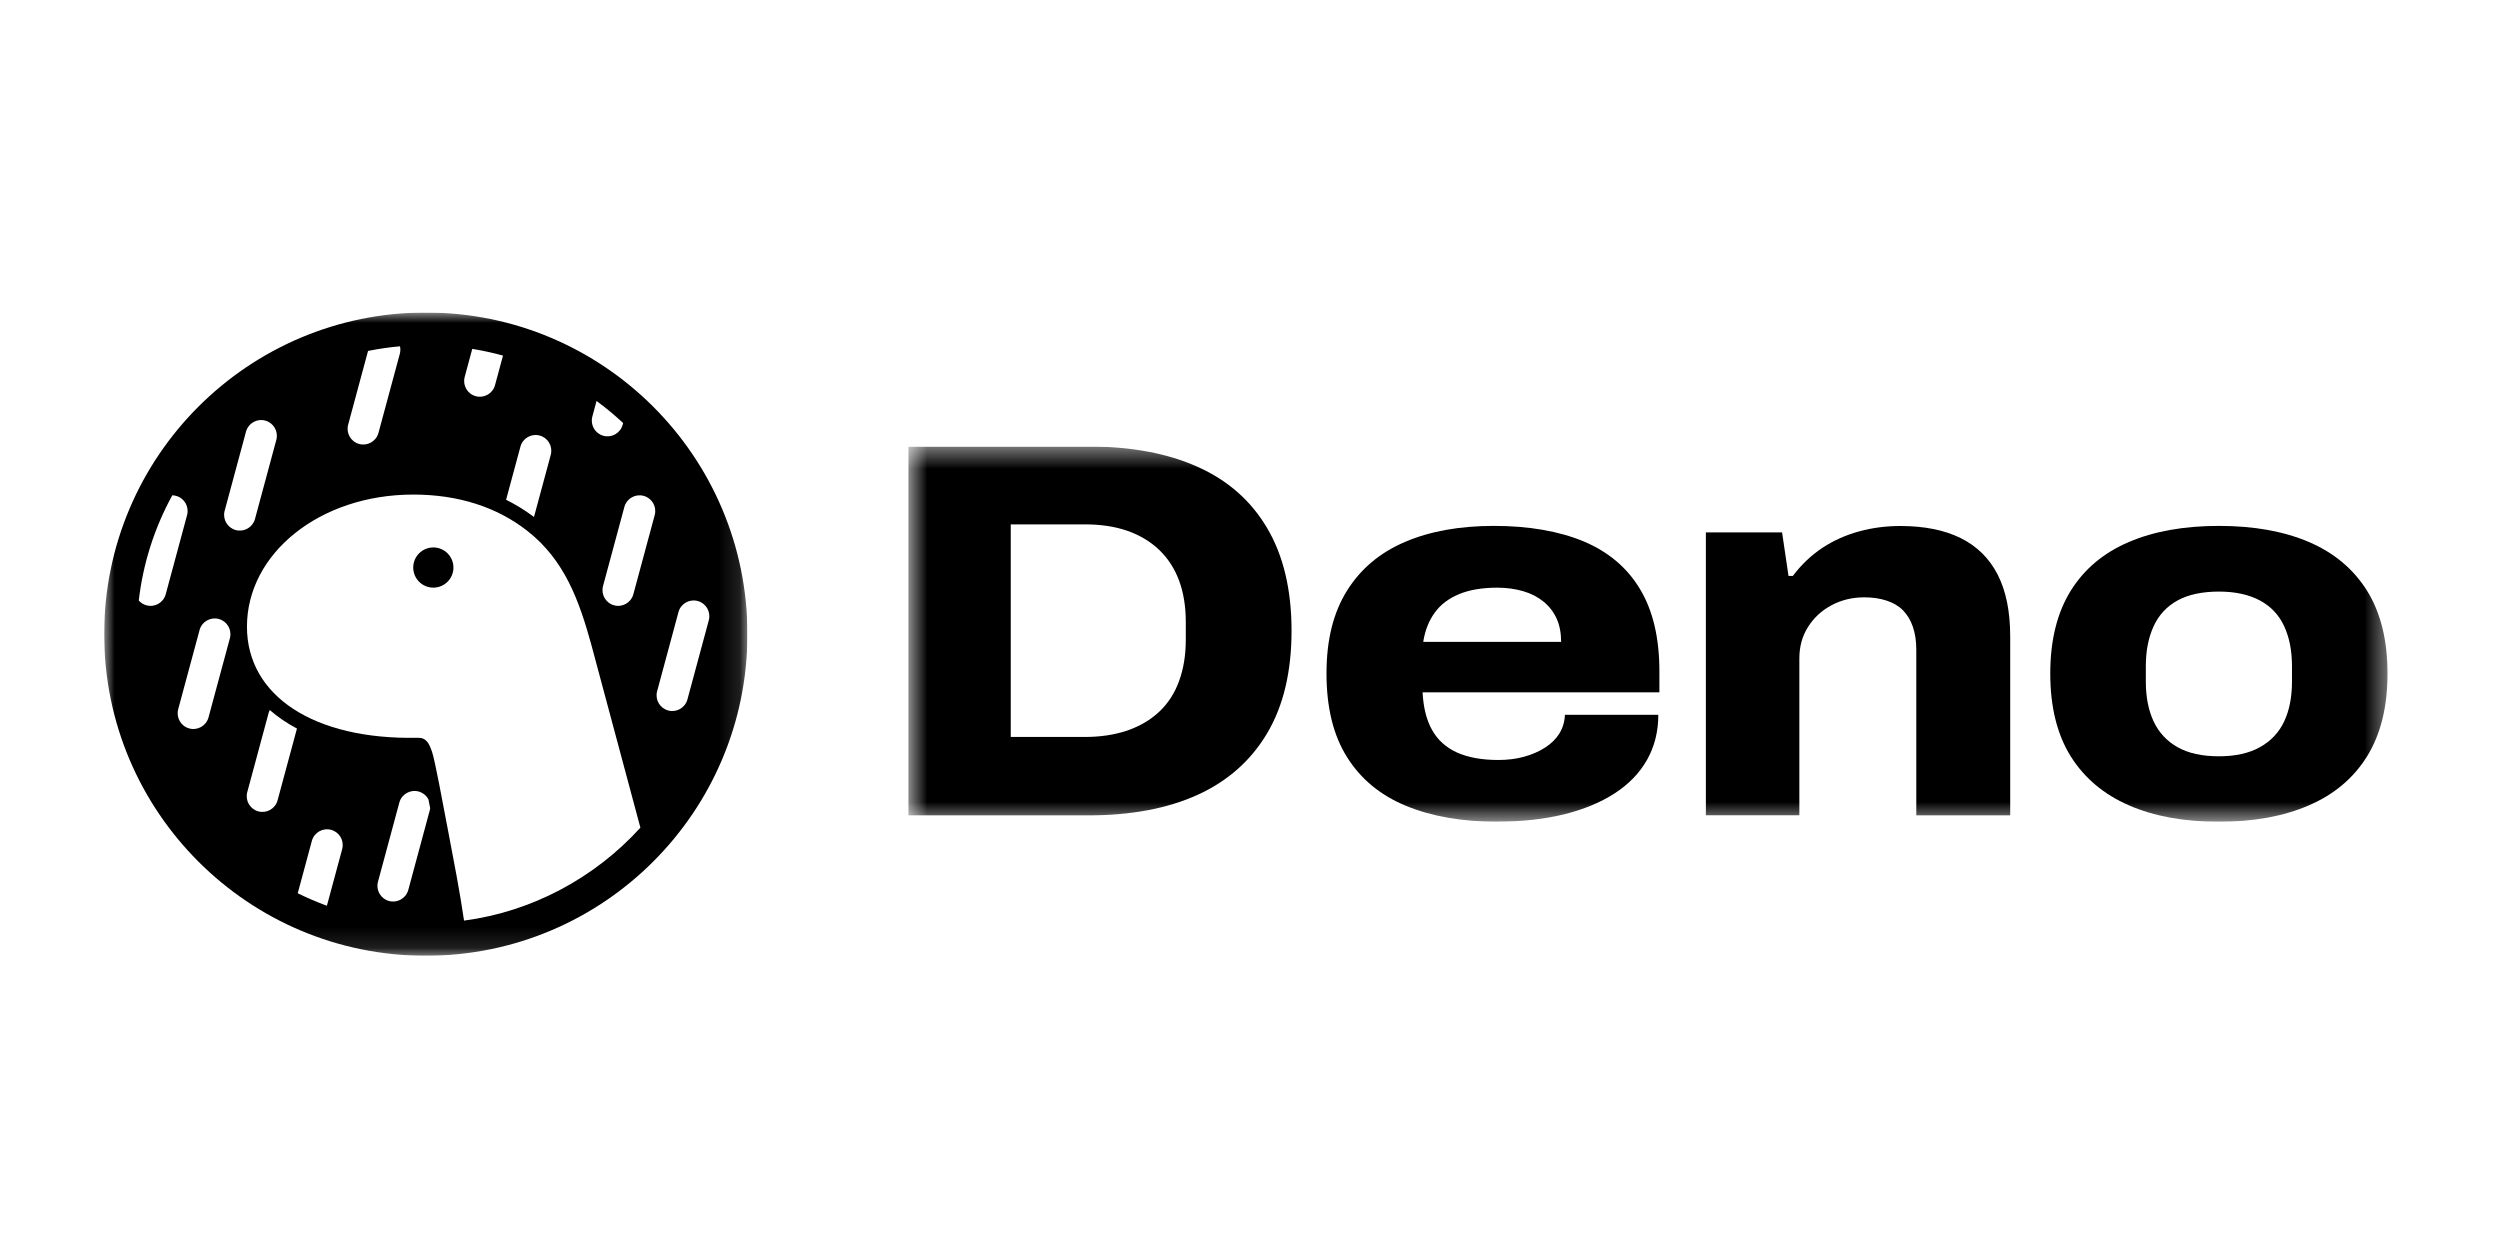 <?xml version="1.0" encoding="UTF-8"?> <svg xmlns="http://www.w3.org/2000/svg" width="120" height="60" viewBox="0 0 120 60" fill="none"><rect width="120" height="60" fill="white"></rect><g clip-path="url(#clip0_11494_14319)"><mask id="mask0_11494_14319" style="mask-type:luminance" maskUnits="userSpaceOnUse" x="5" y="15" width="31" height="31"><path d="M35.877 15H5V45.877H35.877V15Z" fill="white"></path></mask><g mask="url(#mask0_11494_14319)"><path d="M20.439 15C28.965 15 35.877 21.912 35.877 30.439C35.877 38.965 28.965 45.877 20.439 45.877C11.912 45.877 5 38.965 5 30.439C5 21.912 11.912 15 20.439 15Z" fill="black"></path><path d="M20.092 37.992C19.696 37.886 19.289 38.115 19.173 38.506L19.168 38.524L18.143 42.323L18.138 42.342C18.041 42.738 18.278 43.141 18.674 43.248C19.07 43.355 19.477 43.125 19.593 42.734L19.598 42.716L20.623 38.917L20.628 38.898C20.635 38.87 20.64 38.841 20.644 38.813L20.647 38.784L20.623 38.661L20.587 38.484L20.565 38.373C20.517 38.28 20.45 38.199 20.369 38.133C20.287 38.068 20.193 38.02 20.092 37.992ZM12.948 34.08C12.929 34.117 12.914 34.157 12.901 34.197L12.894 34.222L11.869 38.022L11.864 38.04C11.767 38.436 12.004 38.839 12.4 38.946C12.796 39.053 13.203 38.824 13.319 38.433L13.324 38.414L14.254 34.97C13.767 34.712 13.33 34.414 12.948 34.08ZM10.503 29.711C10.107 29.604 9.7 29.833 9.584 30.224L9.579 30.242L8.554 34.041L8.549 34.06C8.453 34.456 8.689 34.859 9.085 34.966C9.481 35.072 9.889 34.843 10.004 34.453L10.009 34.434L11.035 30.635L11.039 30.617C11.136 30.221 10.899 29.818 10.503 29.711ZM33.491 28.848C33.095 28.741 32.688 28.97 32.572 29.361L32.567 29.379L31.542 33.179L31.537 33.197C31.441 33.593 31.677 33.996 32.073 34.103C32.469 34.21 32.877 33.981 32.992 33.59L32.997 33.571L34.023 29.772L34.027 29.754C34.124 29.358 33.887 28.955 33.491 28.848ZM8.271 23.774C7.412 25.338 6.865 27.054 6.661 28.826C6.759 28.937 6.887 29.017 7.031 29.055C7.427 29.163 7.834 28.933 7.95 28.542L7.955 28.524L8.98 24.725L8.985 24.706C9.081 24.31 8.845 23.907 8.449 23.801C8.391 23.785 8.331 23.776 8.271 23.774ZM30.895 23.801C30.499 23.694 30.091 23.923 29.976 24.314L29.97 24.332L28.945 28.131L28.941 28.15C28.844 28.546 29.081 28.949 29.477 29.055C29.872 29.163 30.28 28.933 30.396 28.542L30.401 28.524L31.426 24.725L31.431 24.706C31.527 24.31 31.29 23.907 30.895 23.801Z" fill="white"></path><path d="M12.732 20.188C12.337 20.081 11.929 20.31 11.813 20.701L11.808 20.719L10.783 24.519L10.778 24.537C10.682 24.933 10.919 25.336 11.315 25.443C11.71 25.55 12.118 25.321 12.234 24.93L12.239 24.912L13.264 21.112L13.268 21.094C13.365 20.698 13.128 20.295 12.732 20.188ZM25.905 20.906C25.509 20.799 25.102 21.029 24.986 21.419L24.981 21.438L24.292 23.99C24.739 24.211 25.165 24.47 25.565 24.766L25.631 24.815L26.437 21.831L26.441 21.812C26.538 21.416 26.301 21.013 25.905 20.906ZM19.2 16.623C18.719 16.665 18.241 16.733 17.767 16.825L17.666 16.845L16.711 20.387L16.706 20.406C16.61 20.802 16.846 21.205 17.242 21.311C17.638 21.418 18.045 21.189 18.161 20.798L18.166 20.78L19.192 16.981L19.196 16.962C19.224 16.851 19.225 16.735 19.2 16.623ZM28.634 19.247L28.433 19.994L28.428 20.012C28.331 20.408 28.568 20.811 28.964 20.918C29.36 21.025 29.767 20.795 29.883 20.404L29.888 20.386L29.91 20.305C29.533 19.953 29.137 19.621 28.723 19.313L28.634 19.247ZM22.669 16.746L22.305 18.094L22.301 18.112C22.204 18.508 22.441 18.911 22.837 19.018C23.233 19.125 23.64 18.896 23.756 18.505L23.761 18.487L24.144 17.069C23.693 16.944 23.237 16.842 22.776 16.764L22.669 16.746Z" fill="white"></path><path d="M14.974 40.345C15.09 39.955 15.497 39.725 15.893 39.832C16.289 39.939 16.526 40.342 16.429 40.738L16.425 40.756L15.691 43.475L15.588 43.438C15.147 43.273 14.714 43.085 14.291 42.876L14.969 40.364L14.974 40.345Z" fill="white"></path><path d="M19.836 23.739C15.346 23.739 11.854 26.565 11.854 30.08C11.854 33.4 15.067 35.519 20.049 35.413C20.472 35.404 20.595 35.688 20.733 36.072C20.871 36.456 21.241 38.477 21.536 40.023C21.801 41.406 22.069 42.795 22.274 44.189C25.527 43.759 28.535 42.152 30.739 39.728L28.388 30.962C27.802 28.845 27.117 26.894 25.305 25.477C23.847 24.337 21.995 23.739 19.836 23.739Z" fill="white"></path><path d="M20.8 26.277C21.333 26.277 21.765 26.709 21.765 27.242C21.765 27.775 21.333 28.207 20.8 28.207C20.267 28.207 19.835 27.775 19.835 27.242C19.835 26.709 20.267 26.277 20.8 26.277Z" fill="black"></path></g></g><g clip-path="url(#clip1_11494_14319)"><mask id="mask1_11494_14319" style="mask-type:luminance" maskUnits="userSpaceOnUse" x="43" y="21" width="72" height="19"><path d="M114.601 21.433H43.596V39.445H114.601V21.433Z" fill="white"></path></mask><g mask="url(#mask1_11494_14319)"><path d="M43.596 39.137V21.433H52.253C54.296 21.433 56.047 21.761 57.496 22.413C58.95 23.064 60.06 24.049 60.832 25.363C61.603 26.676 61.994 28.312 61.994 30.272C61.994 32.231 61.608 33.868 60.832 35.181C60.055 36.495 58.945 37.485 57.496 38.147C56.042 38.809 54.296 39.137 52.253 39.137H43.596ZM48.516 35.374H52.071C52.826 35.374 53.504 35.27 54.108 35.067C54.708 34.858 55.218 34.561 55.641 34.165C56.063 33.769 56.381 33.279 56.594 32.695C56.808 32.112 56.918 31.45 56.918 30.71V29.86C56.918 29.105 56.808 28.437 56.594 27.864C56.381 27.291 56.063 26.801 55.641 26.394C55.218 25.993 54.708 25.686 54.108 25.477C53.509 25.269 52.826 25.17 52.071 25.17H48.516V35.374Z" fill="black"></path><path d="M71.891 39.445C70.192 39.445 68.727 39.189 67.497 38.684C66.267 38.178 65.324 37.402 64.662 36.349C64 35.301 63.672 33.962 63.672 32.331C63.672 30.699 64 29.412 64.652 28.359C65.303 27.312 66.231 26.53 67.435 26.014C68.639 25.498 70.061 25.243 71.714 25.243C73.366 25.243 74.83 25.493 76.018 25.988C77.201 26.488 78.108 27.249 78.723 28.281C79.344 29.313 79.651 30.626 79.651 32.226V33.232H68.284C68.321 33.951 68.467 34.556 68.738 35.035C69.004 35.515 69.405 35.88 69.936 36.12C70.468 36.359 71.13 36.479 71.922 36.479C72.37 36.479 72.782 36.427 73.157 36.323C73.532 36.219 73.871 36.073 74.163 35.885C74.455 35.697 74.684 35.473 74.846 35.213C75.007 34.957 75.101 34.655 75.117 34.311H79.599C79.599 35.119 79.416 35.838 79.057 36.474C78.697 37.11 78.176 37.647 77.499 38.084C76.821 38.522 76.008 38.856 75.065 39.09C74.121 39.32 73.063 39.439 71.896 39.439L71.891 39.445ZM68.31 30.809H74.934C74.934 30.381 74.861 30.006 74.716 29.688C74.57 29.37 74.361 29.099 74.085 28.875C73.809 28.651 73.486 28.484 73.105 28.375C72.725 28.265 72.313 28.208 71.87 28.208C71.151 28.208 70.536 28.312 70.041 28.516C69.54 28.724 69.149 29.016 68.868 29.407C68.587 29.793 68.399 30.262 68.316 30.809H68.31Z" fill="black"></path><path d="M81.882 39.137V25.555H85.54L85.848 27.645H86.056C86.468 27.098 86.948 26.645 87.484 26.29C88.026 25.936 88.615 25.675 89.251 25.503C89.887 25.331 90.538 25.248 91.211 25.248C92.363 25.248 93.327 25.441 94.109 25.826C94.89 26.212 95.484 26.796 95.886 27.577C96.287 28.359 96.49 29.349 96.49 30.553V39.137H91.982V31.174C91.982 30.762 91.925 30.397 91.815 30.079C91.706 29.761 91.544 29.501 91.341 29.292C91.133 29.084 90.872 28.933 90.554 28.828C90.236 28.724 89.882 28.672 89.486 28.672C88.902 28.672 88.376 28.802 87.901 29.058C87.427 29.313 87.057 29.662 86.781 30.1C86.505 30.538 86.369 31.038 86.369 31.606V39.132H81.887L81.882 39.137Z" fill="black"></path><path d="M106.507 39.445C104.839 39.445 103.401 39.184 102.192 38.658C100.983 38.131 100.05 37.349 99.393 36.302C98.742 35.254 98.413 33.931 98.413 32.331C98.413 30.731 98.742 29.412 99.393 28.359C100.045 27.312 100.977 26.53 102.192 26.014C103.401 25.498 104.839 25.243 106.507 25.243C108.175 25.243 109.613 25.498 110.823 26.014C112.031 26.53 112.965 27.312 113.621 28.359C114.272 29.407 114.601 30.731 114.601 32.331C114.601 33.931 114.272 35.249 113.621 36.302C112.97 37.349 112.037 38.136 110.823 38.658C109.613 39.184 108.17 39.445 106.507 39.445ZM106.507 36.302C107.299 36.302 107.956 36.156 108.477 35.864C109.003 35.572 109.389 35.161 109.64 34.629C109.89 34.097 110.015 33.462 110.015 32.721V31.976C110.015 31.236 109.89 30.595 109.64 30.058C109.389 29.516 109.003 29.105 108.477 28.823C107.951 28.542 107.294 28.396 106.507 28.396C105.72 28.396 105.037 28.537 104.521 28.823C104.006 29.105 103.625 29.516 103.375 30.058C103.125 30.6 103 31.241 103 31.976V32.721C103 33.462 103.125 34.097 103.375 34.629C103.625 35.161 104.006 35.572 104.521 35.864C105.037 36.156 105.699 36.302 106.507 36.302Z" fill="black"></path></g></g><defs><clipPath id="clip0_11494_14319"><rect width="30.877" height="30.877" fill="white" transform="translate(5 15)"></rect></clipPath><clipPath id="clip1_11494_14319"><rect width="71.403" height="18.012" fill="white" transform="translate(43.596 21.433)"></rect></clipPath></defs></svg> 